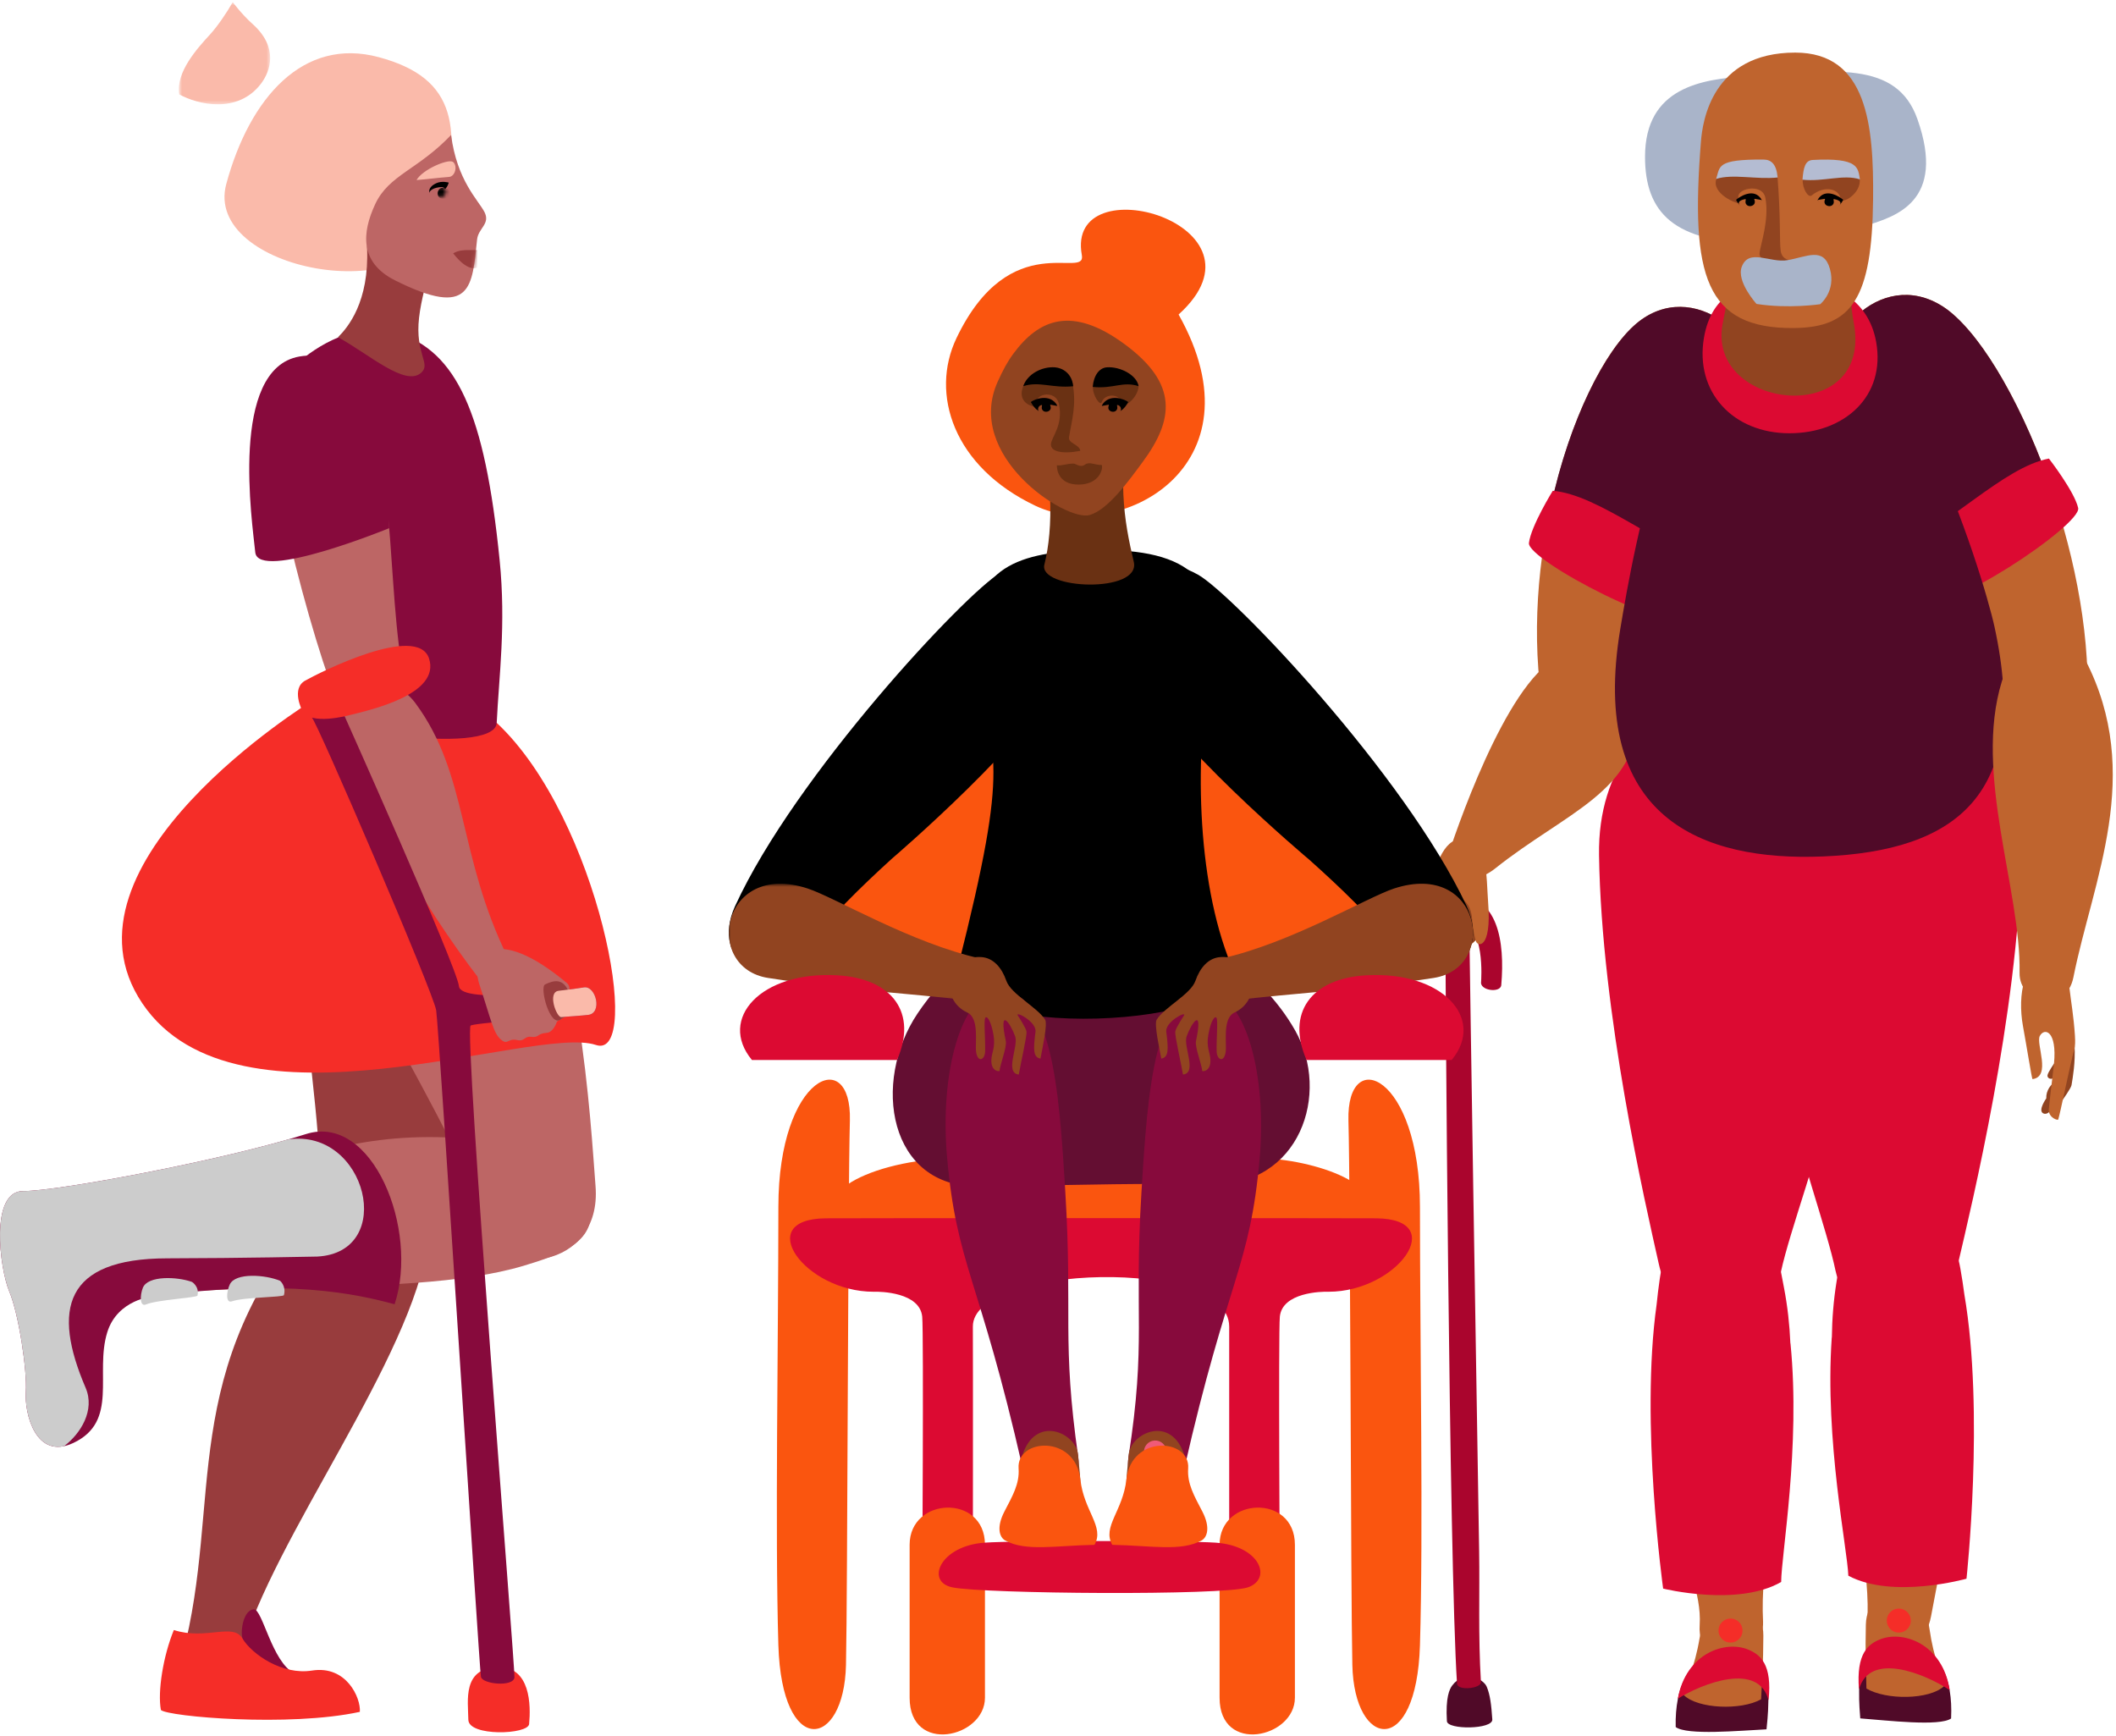<?xml version="1.0" encoding="UTF-8"?>
<svg width="601px" height="493px" viewBox="0 0 601 493" version="1.1" xmlns="http://www.w3.org/2000/svg" xmlns:xlink="http://www.w3.org/1999/xlink">
    <!-- Generator: Sketch 63.1 (92452) - https://sketch.com -->
    <title>Group 2</title>
    <desc>Created with Sketch.</desc>
    <defs>
        <polygon id="path-1" points="0 0.612 77.513 0.612 77.513 33.875 0 33.875"></polygon>
        <path d="M3.345,20.005 C-0.367,27.99 -1.203,36.521 8.991,41.628 L8.991,41.628 C30.895,52.602 30.867,43.372 32.294,30.014 L32.294,30.014 C32.64,26.784 36.166,25.587 34.358,22.16 L34.358,22.16 C32.55,18.734 26.583,13.237 24.91,0.332 L24.91,0.332 C15.502,10.242 7.232,11.642 3.345,20.005" id="path-3"></path>
        <path d="M3.345,20.005 C-0.367,27.99 -1.203,36.521 8.991,41.628 L8.991,41.628 C30.895,52.602 30.867,43.372 32.294,30.014 L32.294,30.014 C32.64,26.784 36.166,25.587 34.358,22.16 L34.358,22.16 C32.55,18.734 26.583,13.237 24.91,0.332 L24.91,0.332 C15.502,10.242 7.232,11.642 3.345,20.005" id="path-5"></path>
        <path d="M3.345,20.005 C-0.367,27.99 -1.203,36.521 8.991,41.628 L8.991,41.628 C30.895,52.602 30.867,43.372 32.294,30.014 L32.294,30.014 C32.64,26.784 36.166,25.587 34.358,22.16 L34.358,22.16 C32.55,18.734 26.583,13.237 24.91,0.332 L24.91,0.332 C15.502,10.242 7.232,11.642 3.345,20.005" id="path-7"></path>
        <path d="M0.765,1.664 C0.765,1.664 1.933,3.07 4.076,2.936 L4.076,2.936 C5.798,2.874 5.851,0.391 4.382,0.12 L4.382,0.12 C1.758,0.208 0.878,1.199 0.765,1.664" id="path-9"></path>
        <path d="M3.345,20.005 C-0.367,27.99 -1.203,36.521 8.991,41.628 L8.991,41.628 C30.895,52.602 30.867,43.372 32.294,30.014 L32.294,30.014 C32.64,26.784 36.166,25.587 34.358,22.16 L34.358,22.16 C32.55,18.734 26.583,13.237 24.91,0.332 L24.91,0.332 C15.502,10.242 7.232,11.642 3.345,20.005" id="path-11"></path>
        <polygon id="path-13" points="0.578 0.612 26.523 0.612 26.523 29.627 0.578 29.627"></polygon>
    </defs>
    <g id="Page-1" stroke="none" stroke-width="1" fill="none" fill-rule="evenodd">
        <g id="Group-2">
            <path d="M464.569,206.359 C464.569,206.359 452.387,265.444 520.163,265.444 C576.705,265.444 563.961,199.129 563.961,199.129 L464.569,206.359 Z" id="Fill-1" fill="#AF144B" fill-rule="nonzero"></path>
            <path d="M499.393,113.832 C495.435,140.113 479.061,174.53 464.757,193.667 C460.474,199.398 454.933,204.591 448.902,204.59 C443.764,204.588 438.081,201.556 437.285,194.002 C432.798,151.429 449.317,104.939 464.752,91.915 C480.726,78.438 502.066,96.084 499.393,113.832" id="Fill-3" fill="#BF642E" fill-rule="nonzero"></path>
            <path d="M464.753,91.915 C455.924,99.365 445.739,119.322 440.543,143.556 C439.829,146.888 462.226,158.732 485.882,161.835 C492.28,145.097 497.366,127.294 499.393,113.832 C502.066,96.084 480.727,78.438 464.753,91.915" id="Fill-5" fill="#500A28" fill-rule="nonzero"></path>
            <path d="M444.81,194.714 C445,192.838 446.683,191.4 448.551,191.66 C450.195,191.888 451.881,192.681 451.606,195.401 C451.416,197.277 449.741,198.645 447.864,198.455 C445.988,198.265 444.62,196.59 444.81,194.714" id="Fill-9" fill="#F05A78" fill-rule="nonzero"></path>
            <path d="M434.256,154.223 C433.685,159.033 475.805,181.247 482.111,176.068 C488.417,170.888 488.88,161.239 488.88,161.239 C471.464,155.749 454.219,140.474 441.025,139.394 C441.025,139.394 434.828,149.413 434.256,154.223" id="Fill-11" fill="#DC0A32" fill-rule="nonzero"></path>
            <path d="M578.672,193.469 C577.562,194.994 577.898,197.13 579.422,198.24 C580.946,199.349 583.081,199.012 584.192,197.488 C585.302,195.963 584.966,193.827 583.442,192.717 C581.917,191.607 579.782,191.944 578.672,193.469" id="Fill-15" fill="#F52D28" fill-rule="nonzero"></path>
            <path d="M579.7,278.01 C578.223,279.182 577.975,281.33 579.146,282.808 C580.318,284.285 582.465,284.532 583.943,283.36 C585.42,282.188 585.668,280.039 584.497,278.562 C583.325,277.085 581.178,276.838 579.7,278.01" id="Fill-17" fill="#F05A78" fill-rule="nonzero"></path>
            <path d="M553.814,431.637 C552.193,439.994 550.346,448.963 548.479,459.008 C545.875,473.009 530.213,469.415 530.455,458.639 C530.638,450.48 529.408,442.043 527.745,433.25 L553.814,431.637 Z" id="Fill-19" fill="#BF642E" fill-rule="nonzero"></path>
            <path d="M524.975,447.533 C537.583,454.277 558.537,448.388 558.537,448.388 C558.537,448.388 563.679,401.052 557.928,367.641 L557.928,367.631 C557.621,365.278 557.253,362.87 556.815,360.398 C553.968,344.244 544.304,341.981 534.399,342.707 C524.441,343.452 523.367,353.217 521.64,363.956 C520.77,369.351 520.361,374.616 520.298,379.767 C520.274,379.86 520.261,379.942 520.258,380.025 C518.265,409.223 524.709,439.882 524.975,447.533" id="Fill-21" fill="#DC0A32" fill-rule="nonzero"></path>
            <path d="M541.435,355.965 C541.207,354.093 539.505,352.759 537.633,352.987 C535.76,353.215 534.427,354.918 534.655,356.79 C534.883,358.662 536.585,359.995 538.457,359.767 C540.33,359.54 541.663,357.838 541.435,355.965" id="Fill-23" fill="#F05A78" fill-rule="nonzero"></path>
            <path d="M542.655,460.09 C542.428,458.218 540.726,456.884 538.854,457.112 C536.981,457.34 535.648,459.043 535.875,460.915 C536.104,462.787 537.806,464.12 539.678,463.893 C541.551,463.665 542.884,461.963 542.655,460.09" id="Fill-25" fill="#F05A78" fill-rule="nonzero"></path>
            <path d="M574.161,243.214 C573.032,288.377 560.078,342.014 556.093,359.052 C549.939,385.367 524.348,375.446 521.352,360.964 C516.551,337.755 489.311,273.791 502.818,228.657 C517.017,181.214 575.415,193.027 574.161,243.214" id="Fill-27" fill="#DC0A32" fill-rule="nonzero"></path>
            <path d="M543.134,233.753 C542.955,231.875 541.288,230.498 539.411,230.677 C537.533,230.856 536.156,232.523 536.335,234.4 C536.513,236.278 538.18,237.655 540.058,237.476 C541.936,237.297 543.313,235.63 543.134,233.753" id="Fill-29" fill="#F05A78" fill-rule="nonzero"></path>
            <path d="M528.361,488.06 C528.177,485.697 527.223,475.218 529.76,470.346 C531.723,466.576 535.475,462.917 546.739,468.574 C550.435,470.43 554.753,476.039 554.164,488.083 C550.859,490.401 536.116,488.644 528.361,488.06" id="Fill-33" fill="#500A28" fill-rule="nonzero"></path>
            <path d="M530.116,479.575 C529.973,472.327 529.768,469.943 529.95,461.464 C530.096,454.652 534.857,452.921 539.775,453.272 C543.032,453.505 546.97,455.288 548.017,462.58 C549.309,471.58 551.288,474.459 552.129,478.93 C547.997,482.774 535.725,482.914 530.116,479.575" id="Fill-35" fill="#BF642E" fill-rule="nonzero"></path>
            <path d="M535.895,460.173 C535.956,458.288 537.534,456.809 539.419,456.87 C541.304,456.931 542.783,458.508 542.722,460.394 C542.661,462.279 541.083,463.757 539.198,463.696 C537.313,463.635 535.834,462.058 535.895,460.173" id="Fill-37" fill="#F52D28" fill-rule="nonzero"></path>
            <path d="M528.003,479.844 C531.021,468.803 546.981,475.515 553.773,480.025 C551.73,466.868 540.626,463.108 534.223,465.525 C530.649,466.874 527.161,469.544 528.003,479.844" id="Fill-39" fill="#DC0A32" fill-rule="nonzero"></path>
            <path d="M454.166,242.902 C454.863,288.073 467.305,341.832 471.126,358.907 C477.029,385.279 502.713,375.603 505.847,361.151 C510.87,337.989 538.72,274.288 525.645,229.028 C511.9,181.45 453.391,192.705 454.166,242.902" id="Fill-41" fill="#DC0A32" fill-rule="nonzero"></path>
            <path d="M485.282,233.737 C485.479,231.861 487.159,230.5 489.035,230.697 C490.91,230.893 492.272,232.573 492.075,234.449 C491.878,236.325 490.198,237.686 488.322,237.489 C486.447,237.293 485.085,235.613 485.282,233.737" id="Fill-43" fill="#F05A78" fill-rule="nonzero"></path>
            <path d="M486.333,356.981 C486.53,355.105 488.21,353.744 490.086,353.941 C491.961,354.138 493.323,355.817 493.126,357.693 C492.929,359.569 491.249,360.93 489.373,360.733 C487.498,360.537 486.136,358.857 486.333,356.981" id="Fill-45" fill="#F05A78" fill-rule="nonzero"></path>
            <path d="M476.588,434.306 C478.463,442.61 483.348,452.579 482.754,461.501 C481.808,475.711 501.328,471.348 500.758,460.585 C500.327,452.434 501.3,443.964 502.694,435.124 L476.588,434.306 Z" id="Fill-47" fill="#BF642E" fill-rule="nonzero"></path>
            <path d="M505.898,449.316 C493.501,456.44 472.377,451.192 472.377,451.192 C472.377,451.192 465.798,404.034 470.529,370.464 L470.528,370.454 C470.764,368.092 471.058,365.675 471.421,363.191 C473.775,346.957 483.365,344.401 493.288,344.826 C503.264,345.267 504.635,354.995 506.688,365.676 C507.721,371.042 508.29,376.292 508.51,381.44 C508.537,381.531 508.553,381.613 508.558,381.696 C511.439,410.82 505.931,441.66 505.898,449.316" id="Fill-49" fill="#DC0A32" fill-rule="nonzero"></path>
            <path d="M488.608,462.406 C488.779,460.528 490.44,459.143 492.318,459.314 C494.196,459.484 495.581,461.145 495.41,463.024 C495.239,464.902 493.578,466.286 491.7,466.116 C489.822,465.945 488.437,464.284 488.608,462.406" id="Fill-53" fill="#F05A78" fill-rule="nonzero"></path>
            <path d="M585.745,312.54 C585.745,312.54 588.223,309.096 588.37,308.201 C588.746,305.915 589.478,301.828 589.24,296.994 C589.24,296.994 585.986,309.166 585.745,312.54" id="Fill-55" fill="#914420" fill-rule="nonzero"></path>
            <path d="M583.583,301.831 C583.583,301.831 581.666,304.519 581.538,305.41 C581.411,306.302 582.805,307.036 583.829,305.612 C584.852,304.188 583.574,307.395 583.097,307.738 C582.62,308.08 581.097,309.628 581.193,311.961 C581.193,311.961 578.829,315.281 580.237,316.16 C581.646,317.039 583.144,314.54 583.144,314.54 L585.317,304.433 L583.583,301.831 Z" id="Fill-57" fill="#914420" fill-rule="nonzero"></path>
            <path d="M588.54,300.483 C587.592,304.288 585.153,316.159 584.593,317.956 C584.489,318.294 582.003,317.53 581.89,315.345 C581.919,314.415 583.261,303.406 583.388,302.109 C584.298,292.753 580.678,291.789 579.359,294.236 C578.189,296.405 582.721,305.789 577.279,306.493 C577.115,306.514 575.585,296.97 574.58,291.467 C573.769,287.031 573.842,282.132 575.009,278.503 C577.364,271.168 586.899,272.528 587.84,281.1 C588.158,283.988 588.997,288.776 589.332,294.089 C589.583,298.091 589.013,297.828 588.54,300.483" id="Fill-59" fill="#BF642E" fill-rule="nonzero"></path>
            <path d="M581.254,276.193 C583.167,275.903 584.953,277.218 585.243,279.132 C585.533,281.045 584.217,282.831 582.304,283.121 C580.391,283.411 578.605,282.095 578.315,280.182 C578.025,278.269 579.341,276.483 581.254,276.193" id="Fill-61" fill="#BF642E" fill-rule="nonzero"></path>
            <path d="M465.055,202.803 C465.355,224.637 444.683,230.716 424.698,246.64 C417.801,252.135 408.614,250.72 412.156,240.354 C417.371,225.088 433.091,183.331 447.728,185.932 C460.475,188.196 464.928,193.511 465.055,202.803" id="Fill-63" fill="#BF642E" fill-rule="nonzero"></path>
            <path d="M520.331,113.37 C527.806,138.874 549.05,179.201 565.81,196.229 C570.829,201.327 577.021,205.724 582.997,204.906 C588.087,204.21 593.116,198.751 592.883,191.159 C591.573,148.37 568.745,97.789 551.69,86.972 C534.041,75.778 515.283,96.147 520.331,113.37" id="Fill-69" fill="#BF642E" fill-rule="nonzero"></path>
            <path d="M551.691,86.972 C561.446,93.159 573.087,112.361 581.512,135.67 C582.67,138.875 563.229,152.834 540.209,159.107 C531.607,143.387 524.161,126.435 520.332,113.37 C515.284,96.147 534.042,75.778 551.691,86.972" id="Fill-71" fill="#500A28" fill-rule="nonzero"></path>
            <path d="M585.162,194.731 C584.72,192.898 582.858,191.701 581.042,192.211 C579.444,192.66 577.881,193.672 578.522,196.331 C578.964,198.164 580.808,199.293 582.641,198.851 C584.475,198.409 585.604,196.565 585.162,194.731" id="Fill-75" fill="#BF642E" fill-rule="nonzero"></path>
            <path d="M590.253,144.268 C591.332,148.989 551.808,175.55 544.987,171.069 C538.167,166.588 536.682,157.042 536.682,157.042 C553.417,149.736 568.944,132.715 581.948,130.242 C581.948,130.242 589.174,139.546 590.253,144.268" id="Fill-77" fill="#DC0A32" fill-rule="nonzero"></path>
            <path d="M460.228,178.475 C451.166,232.51 483.577,244.655 517.749,243.25 C555.577,241.696 576.859,225.714 566.495,178.039 C563.255,163.135 538.654,83.082 507.587,83.082 C476.521,83.082 463.889,156.645 460.228,178.475" id="Fill-79" fill="#500A28" fill-rule="nonzero"></path>
            <path d="M505.082,59.587 C505.37,57.723 507.115,56.445 508.979,56.734 C510.843,57.022 512.12,58.767 511.832,60.63 C511.544,62.495 509.799,63.772 507.935,63.483 C506.071,63.195 504.794,61.451 505.082,59.587" id="Fill-89" fill="#E6998D" fill-rule="nonzero"></path>
            <path d="M532.883,97.137 C535.6,112.394 524.105,123.054 508.221,123.054 C492.336,123.054 481.309,111.45 483.976,95.883 C486.096,83.509 495.039,79.372 507.593,79.372 C520.148,79.372 530.682,84.777 532.883,97.137" id="Fill-91" fill="#DC0A32" fill-rule="nonzero"></path>
            <path d="M492.088,60.532 C491.491,49.671 504.249,46.821 509.493,47.427 C532.258,50.058 522.931,72.946 526.492,91.512 C532.317,121.885 484.238,116.576 489.321,91.701 C492.59,75.702 492.685,71.393 492.088,60.532" id="Fill-93" fill="#914420" fill-rule="nonzero"></path>
            <path d="M504.716,61.785 C505.004,59.921 506.749,58.644 508.613,58.932 C510.477,59.221 511.754,60.965 511.466,62.829 C511.178,64.693 509.433,65.97 507.569,65.682 C505.705,65.394 504.428,63.649 504.716,61.785" id="Fill-95" fill="#E89E91" fill-rule="nonzero"></path>
            <path d="M496.005,21.651 C483.497,22.517 467.232,24.714 467.232,44.545 C467.232,60.294 475.347,69.043 499.841,69.043 C511.203,69.043 522.87,66.437 530.533,63.939 C538.195,61.442 552.879,57.278 544.598,33.829 C538.672,17.047 520.784,19.937 496.005,21.651" id="Fill-97" fill="#A9B4C9" fill-rule="nonzero"></path>
            <path d="M509.887,14.938 C486.224,14.938 483.564,34.523 483.111,40.224 C480.084,78.331 484.356,93.419 509.577,93.169 C525.969,93.007 531.728,84.833 532.007,56.55 C532.213,35.673 530.379,14.938 509.887,14.938" id="Fill-99" fill="#BF642E" fill-rule="nonzero"></path>
            <path d="M504.845,50.055 C505.798,61.849 505.39,68.466 505.754,71.166 C506.068,73.49 507.653,73.695 508.308,73.864 C502.793,74.904 499.571,73.984 499.758,71.866 C499.945,69.747 502.638,62.277 501.394,56.12 C500.412,51.258 490.298,54.093 494.923,57.839 C493.057,58.105 486.051,54.883 487.491,50.829 C489.741,44.498 504.323,43.597 504.845,50.055" id="Fill-101" fill="#914420" fill-rule="nonzero"></path>
            <path d="M512.02,50.971 C511.849,53.459 513.563,56.325 514.569,55.507 C518.297,52.472 522.41,53.656 522.774,56.488 C522.992,58.18 528.702,55.051 528.2,50.829 C523.912,48.662 515.909,48.363 512.02,50.971" id="Fill-103" fill="#914420" fill-rule="nonzero"></path>
            <path d="M516.266,78.816 C513.672,78.866 512.901,77.873 510.595,78.481 C508.775,78.962 505.961,78.452 505.035,78.452 C502.441,78.452 501.873,79.017 499.809,78.895 C499.742,79.625 501.076,83.13 507.731,83.13 C514.386,83.13 516.58,80.048 516.266,78.816" id="Fill-105" fill="#914420" fill-rule="nonzero"></path>
            <path d="M514.851,45.432 C527.96,44.731 527.707,47.635 528.265,50.944 C523.6,49.427 518.032,51.667 511.949,51.042 C512.232,47.638 512.689,45.548 514.851,45.432" id="Fill-107" fill="#B4BCD2" fill-rule="nonzero"></path>
            <path d="M504.905,50.412 C498.823,51.037 492.095,49.303 487.429,50.82 C488.612,47.285 487.37,45.222 500.925,45.321 C503.088,45.336 504.549,46.609 504.905,50.412" id="Fill-109" fill="#B4BCD2" fill-rule="nonzero"></path>
            <path d="M500.389,56.803 C498.276,53.019 493.974,55.972 493.079,56.763 C494.24,58.9 495.375,59.436 498.162,58.646 C499.426,58.288 500.389,56.803 500.389,56.803" id="Fill-111" fill="#000000" fill-rule="nonzero"></path>
            <path d="M498.31,57.83 C498.675,57.062 497.995,56.407 498.38,56.474 C499.282,56.63 500.389,56.803 500.389,56.803 C500.389,56.803 500.001,57.923 498.891,58.84 C497.153,60.275 494.635,59.331 493.998,58.157 C493.378,57.013 495.129,56.66 495.67,56.556 C496.211,56.452 495.308,57.42 496.129,58.208 C496.761,58.813 497.962,58.56 498.31,57.83" id="Fill-113" fill="#BF642E" fill-rule="nonzero"></path>
            <path d="M516.229,56.803 C518.342,53.019 522.644,55.972 523.539,56.763 C522.378,58.9 521.243,59.436 518.456,58.646 C517.192,58.288 516.229,56.803 516.229,56.803" id="Fill-115" fill="#000000" fill-rule="nonzero"></path>
            <path d="M518.308,57.83 C517.943,57.062 518.622,56.407 518.238,56.474 C517.335,56.63 516.229,56.803 516.229,56.803 C516.229,56.803 516.617,57.923 517.727,58.84 C519.465,60.275 521.983,59.331 522.62,58.157 C523.24,57.013 521.489,56.66 520.948,56.556 C520.407,56.452 521.31,57.42 520.489,58.208 C519.856,58.813 518.656,58.56 518.308,57.83" id="Fill-117" fill="#BF642E" fill-rule="nonzero"></path>
            <path d="M516.984,86.4 C516.984,86.4 521.522,82.758 519.754,76.399 C517.985,70.04 513.245,72.936 507.715,73.893 C502.719,74.758 496.725,70.42 494.704,75.772 C493.123,79.962 498.899,86.322 498.899,86.322 C507.988,87.758 516.984,86.4 516.984,86.4" id="Fill-119" fill="#A9B4C9" fill-rule="nonzero"></path>
            <path d="M501.735,491.165 C501.98,488.807 503.206,478.357 500.797,473.421 C498.932,469.601 495.277,465.846 483.869,471.208 C480.126,472.968 475.664,478.463 475.94,490.518 C479.183,492.921 493.968,491.548 501.735,491.165" id="Fill-121" fill="#500A28" fill-rule="nonzero"></path>
            <path d="M500.201,482.638 C500.533,475.395 500.799,473.019 500.838,464.537 C500.868,457.723 496.154,455.868 491.229,456.093 C487.966,456.241 483.983,457.922 482.747,465.184 C481.222,474.147 479.169,476.974 478.212,481.422 C482.243,485.371 494.508,485.83 500.201,482.638" id="Fill-123" fill="#BF642E" fill-rule="nonzero"></path>
            <path d="M494.928,463.092 C494.916,461.206 493.377,459.687 491.49,459.699 C489.604,459.711 488.086,461.249 488.098,463.135 C488.11,465.022 489.649,466.541 491.534,466.529 C493.421,466.517 494.94,464.978 494.928,463.092" id="Fill-125" fill="#F52D28" fill-rule="nonzero"></path>
            <path d="M502.306,482.961 C499.576,471.846 483.446,478.141 476.54,482.473 C478.924,469.373 490.122,465.902 496.46,468.485 C499.997,469.927 503.415,472.686 502.306,482.961" id="Fill-127" fill="#DC0A32" fill-rule="nonzero"></path>
            <path d="M413.421,254.324 C425.399,254.282 427.477,267.319 426.4,279.783 C426.196,282.14 420.135,281.37 420.676,278.762 C420.676,278.762 421.978,261.614 414.087,262.392 C411.584,262.639 413.421,254.324 413.421,254.324" id="Fill-129" fill="#AA052D" fill-rule="nonzero"></path>
            <path d="M422.666,256.274 C422.113,249.369 422.843,237.074 414.274,238.394 C409.088,239.193 407.062,248.763 405.409,253.909 C403.863,258.722 403.863,259.156 413.94,268.401 C414.199,268.639 416.45,270.102 419.111,267.017 C419.374,268.955 423.77,270.06 422.666,256.274" id="Fill-131" fill="#BF642E" fill-rule="nonzero"></path>
            <path d="M419.109,267.017 C419.109,267.017 418.344,264.515 418.138,261.183 C417.915,257.585 416.414,255.975 414.949,255.174 C414.087,254.704 412.739,254.438 411.095,255.684 C408.812,257.413 407.863,260.159 411.444,263.813 C415.779,268.236 416.3,269.89 419.109,267.017" id="Fill-133" fill="#914420" fill-rule="nonzero"></path>
            <path d="M412.055,243.793 C411.966,245.684 413.427,247.29 415.318,247.379 C417.209,247.468 418.814,246.007 418.904,244.116 C418.993,242.225 417.532,240.62 415.641,240.53 C413.75,240.441 412.144,241.902 412.055,243.793" id="Fill-135" fill="#BF642E" fill-rule="nonzero"></path>
            <path d="M422.268,479.063 C421.31,476.785 415.936,474.138 412.473,478.707 C411.702,479.724 410.543,482.084 410.96,488.858 C411.113,491.341 424.04,491.223 423.852,488.363 C423.573,484.126 423.226,481.341 422.268,479.063" id="Fill-137" fill="#500A28" fill-rule="nonzero"></path>
            <path d="M417.353,263.645 C417.353,271.203 419.363,395.265 420.116,440.624 C420.31,452.335 419.817,464.339 420.625,477.748 C420.736,479.582 413.973,480.306 413.834,478.195 C411.557,443.56 410.514,272.623 410.514,263.645 C410.514,254.667 417.353,256.087 417.353,263.645" id="Fill-139" fill="#AA052D" fill-rule="nonzero"></path>
            <path d="M241.391,318.247 C240.812,339.733 240.742,452.132 240.281,472.878 C239.75,496.769 222.05,499.382 221.079,467.284 C220.108,435.187 221.079,380.404 221.079,342.815 C221.079,305.226 241.97,296.762 241.391,318.247" id="Fill-358" fill="#FA550F" fill-rule="nonzero"></path>
            <path d="M382.992,318.247 C383.571,339.733 383.641,452.132 384.102,472.878 C384.633,496.769 402.333,499.382 403.304,467.284 C404.275,435.187 403.304,380.404 403.304,342.815 C403.304,305.226 382.413,296.762 382.992,318.247" id="Fill-360" fill="#FA550F" fill-rule="nonzero"></path>
            <path d="M383.072,346.38 C367.645,354.032 260.778,353.484 243.55,347.459 C226.507,341.499 244.74,329.976 269.254,328.988 C293.767,328 341.577,328.581 358.504,328.988 C375.431,329.395 398.499,338.728 383.072,346.38" id="Fill-362" fill="#FA550F" fill-rule="nonzero"></path>
            <path d="M381.808,269.733 C366.381,277.385 261.987,275.758 244.759,269.733 C227.716,263.773 244.092,208.974 268.606,207.986 C293.119,206.998 340.929,207.579 357.856,207.986 C374.783,208.393 397.235,262.081 381.808,269.733" id="Fill-364" fill="#FA550F" fill-rule="nonzero"></path>
            <path d="M377.356,366.881 C375.292,366.801 364.196,367.057 363.508,373.961 C363.068,378.393 363.508,452.097 363.508,452.097 L349.124,453.377 C349.124,453.377 349.113,384.129 349.124,376.793 C349.155,356.846 276.159,359.235 276.318,376.793 C276.384,384.129 276.318,453.377 276.318,453.377 L261.934,452.097 C261.934,452.097 262.374,378.393 261.934,373.961 C261.246,367.057 250.15,366.801 248.086,366.881 C228.598,366.881 213.606,346.233 234.51,346.025 C243.43,345.945 382.02,345.945 390.932,346.025 C411.836,346.233 396.844,366.881 377.356,366.881" id="Fill-366" fill="#DC0A32" fill-rule="nonzero"></path>
            <path d="M315.888,355.027 L315.888,355.035 L306.32,355.035 C309.52,355.027 312.712,355.027 315.888,355.027" id="Fill-368" fill="#DC0A32" fill-rule="nonzero"></path>
            <path d="M306.32,355.035 C300.84,355.035 314.546,355.035 309.122,355.043 L309.122,355.027 C314.554,355.027 300.848,355.027 306.32,355.035" id="Fill-370" fill="#DC0A32" fill-rule="nonzero"></path>
            <path d="M279.753,438.744 L279.753,482.19 C279.753,493.583 258.358,498.402 258.358,482.19 L258.358,438.744 C258.358,425.1 279.753,424.251 279.753,438.744" id="Fill-372" fill="#FA550F" fill-rule="nonzero"></path>
            <path d="M367.788,438.744 L367.788,482.19 C367.788,493.583 346.393,498.402 346.393,482.19 L346.393,438.744 C346.393,425.1 367.788,424.251 367.788,438.744" id="Fill-374" fill="#FA550F" fill-rule="nonzero"></path>
            <path d="M354.442,450.841 C347.472,453.237 279.611,452.705 270.491,450.841 C262.777,449.264 266.987,439.017 279.682,438.145 C288.619,437.529 336.314,437.529 345.25,438.145 C357.946,439.017 361.411,448.445 354.442,450.841" id="Fill-376" fill="#DC0A32" fill-rule="nonzero"></path>
            <path d="M271.675,96.012 C264.079,111.876 270.803,132.606 294.094,143.652 C317.387,154.699 359.253,132.888 334.752,89.327 C363.163,63.671 302.491,46.504 307.272,72.459 C308.592,79.634 286.928,64.159 271.675,96.012" id="Fill-378" fill="#FA550F" fill-rule="nonzero"></path>
            <path d="M302.31,190.366 C294.366,208.813 253.252,243.942 253.252,243.942 C244.199,252.183 235.733,260.498 229.18,269.048 C226.075,273.108 218.349,278.121 212.216,274.601 C207.468,271.877 205.167,265.257 208.783,257.353 C225.803,220.151 274.41,168.255 284.209,162.637 C301.708,152.608 310.387,171.621 302.31,190.366" id="Fill-380" fill="#000000" fill-rule="nonzero"></path>
            <path d="M285.981,180.936 C285.473,178.786 286.806,176.63 288.957,176.123 C291.109,175.614 293.264,176.946 293.772,179.099 C294.28,181.25 292.947,183.405 290.796,183.912 C288.644,184.421 286.489,183.088 285.981,180.936" id="Fill-382" fill="#F05A78" fill-rule="nonzero"></path>
            <path d="M222.407,259.699 C224.018,261.212 224.097,263.745 222.584,265.356 C221.07,266.968 218.537,267.047 216.927,265.533 C215.315,264.02 215.236,261.487 216.75,259.876 C218.263,258.264 220.796,258.185 222.407,259.699" id="Fill-384" fill="#F05A78" fill-rule="nonzero"></path>
            <path d="M343.852,336.444 C323.406,336.012 313.154,336.444 278.116,336.975 C252.316,337.366 247.521,307.341 260.597,287.864 C289.829,244.321 347.791,257.405 367.829,292.624 C378.067,310.62 369.155,336.979 343.852,336.444" id="Fill-386" fill="#640E32" fill-rule="nonzero"></path>
            <path d="M343.941,188.502 C349.04,161.338 333.733,155.054 306.449,156.369 C286.881,157.311 273.63,163.101 277.442,187.854 C281.854,216.501 287.384,214.064 272.117,274.492 C266.579,296.41 357.09,292.212 349.624,273.961 C339.634,249.54 339.284,213.312 343.941,188.502" id="Fill-388" fill="#000000" fill-rule="nonzero"></path>
            <path d="M285.789,316.695 C286.224,314.528 288.334,313.124 290.501,313.559 C292.668,313.994 294.072,316.104 293.637,318.271 C293.202,320.438 291.092,321.842 288.925,321.407 C286.758,320.972 285.354,318.862 285.789,316.695" id="Fill-390" fill="#F05A78" fill-rule="nonzero"></path>
            <path d="M334.222,318.957 C334.657,316.79 336.767,315.386 338.934,315.821 C341.101,316.256 342.505,318.366 342.07,320.533 C341.635,322.7 339.525,324.104 337.358,323.669 C335.191,323.233 333.787,321.124 334.222,318.957" id="Fill-392" fill="#F05A78" fill-rule="nonzero"></path>
            <path d="M296.633,160.341 C299.155,150.359 299.442,133.599 293.41,114.27 C291.568,108.367 297.294,100.057 307.056,99.758 C318.943,99.394 322.525,109.886 321.595,114.288 C317.081,135.642 319.248,147.8 322.019,159.563 C324.154,168.625 294.83,167.48 296.633,160.341" id="Fill-394" fill="#6A3113" fill-rule="nonzero"></path>
            <path d="M357.777,329.011 C355.026,360.186 348.741,362.749 336.332,417.285 C333.046,431.725 318.827,424.729 320.521,413.812 C325.632,380.843 322.074,373.907 324.178,339.039 C326,308.853 328.031,281.014 343.503,282.101 C353.68,282.815 359.885,305.136 357.777,329.011" id="Fill-399" fill="#870A3C" fill-rule="nonzero"></path>
            <path d="M331.736,417.461 C331.575,415.532 329.88,414.099 327.951,414.26 C326.022,414.421 324.589,416.115 324.75,418.044 C324.911,419.974 326.606,421.407 328.535,421.246 C330.464,421.085 331.897,419.39 331.736,417.461" id="Fill-401" fill="#F05A78" fill-rule="nonzero"></path>
            <path d="M309.473,146.286 C314.722,144.774 320.592,136.568 324.521,131.251 C333.456,119.162 334.653,109.011 319.504,97.815 C304.356,86.619 295.003,90.742 287.844,100.428 C286.071,102.826 284.918,105.028 283.419,108.305 C273.746,129.435 302.786,148.212 309.473,146.286" id="Fill-405" fill="#914420" fill-rule="nonzero"></path>
            <path d="M304.625,108.836 C305.839,115.02 304.368,119.564 303.632,124.171 C303.341,125.989 306.709,126.251 306.817,128.057 C301.454,129.069 298.32,128.174 298.502,126.114 C298.683,124.054 301.995,120.822 300.786,114.835 C299.829,110.106 292.512,112.146 294.844,115.515 C293.029,115.774 288.752,114.22 290.644,109.627 C293.134,103.584 303.411,102.652 304.625,108.836" id="Fill-407" fill="#6A3113" fill-rule="nonzero"></path>
            <path d="M310.427,109.824 C310.26,112.243 312.486,115.425 312.906,114.235 C313.85,111.56 318.327,111.825 318.681,114.579 C318.893,116.225 323.179,113.199 323.392,109.692 C319.222,107.585 314.209,107.287 310.427,109.824" id="Fill-409" fill="#6A3113" fill-rule="nonzero"></path>
            <path d="M312.933,132.059 C310.924,132.124 309.478,131.001 308.153,131.964 C306.828,132.927 305.615,131.67 304.898,131.67 C302.889,131.67 301.788,132.318 300.189,132.161 C300.137,133.103 300.492,137.632 306.324,137.632 C312.155,137.632 313.372,133.249 312.933,132.059" id="Fill-411" fill="#6A3113" fill-rule="nonzero"></path>
            <path d="M300.3,115.186 C298.267,111.543 293.644,113.427 292.783,114.188 C293.899,116.245 295.509,117.809 298.192,117.049 C299.408,116.705 300.3,115.186 300.3,115.186" id="Fill-413" fill="#000000" fill-rule="nonzero"></path>
            <path d="M298.334,116.263 C298.686,115.524 298.031,114.894 298.401,114.958 C299.27,115.108 300.367,115.313 300.367,115.313 C300.367,115.313 299.97,116.365 298.893,117.235 C297.716,118.187 295.669,118.061 295.056,116.93 C294.459,115.83 295.272,115.137 295.793,115.036 C296.314,114.936 295.444,115.869 296.235,116.627 C296.844,117.21 297.999,116.966 298.334,116.263" id="Fill-415" fill="#914420" fill-rule="nonzero"></path>
            <path d="M312.933,115.186 C314.967,111.543 319.589,113.427 320.451,114.188 C319.334,116.245 317.725,117.809 315.042,117.049 C313.826,116.705 312.933,115.186 312.933,115.186" id="Fill-417" fill="#000000" fill-rule="nonzero"></path>
            <path d="M314.9,116.263 C314.548,115.524 315.203,114.894 314.833,114.958 C313.964,115.108 312.867,115.313 312.867,115.313 C312.867,115.313 313.264,116.365 314.341,117.235 C315.518,118.187 317.565,118.061 318.178,116.93 C318.775,115.83 317.961,115.137 317.441,115.036 C316.92,114.936 317.79,115.869 316.999,116.627 C316.39,117.21 315.234,116.966 314.9,116.263" id="Fill-419" fill="#914420" fill-rule="nonzero"></path>
            <path d="M314.359,104.329 C318.076,104.057 322.854,106.459 323.398,109.677 C318.859,108.202 316.274,110.501 310.359,109.893 C310.634,106.582 312.26,104.482 314.359,104.329" id="Fill-421" fill="#000000" fill-rule="nonzero"></path>
            <path d="M304.814,109.7 C298.898,110.308 295.172,108.202 290.634,109.677 C291.784,106.239 295.919,104.057 299.636,104.329 C301.734,104.482 304.467,106.001 304.814,109.7" id="Fill-423" fill="#000000" fill-rule="nonzero"></path>
            <path d="M268.981,328.542 C271.733,359.717 278.017,362.28 290.426,416.816 C293.712,431.256 307.79,424.65 306.251,413.875 C301.533,380.848 304.685,373.438 302.58,338.57 C300.758,308.384 298.728,280.545 283.255,281.632 C273.079,282.347 266.874,304.667 268.981,328.542" id="Fill-425" fill="#870A3C" fill-rule="nonzero"></path>
            <path d="M295.079,417.461 C295.24,415.532 296.935,414.099 298.864,414.26 C300.793,414.421 302.226,416.115 302.065,418.044 C301.904,419.974 300.21,421.407 298.28,421.246 C296.351,421.085 294.918,419.39 295.079,417.461" id="Fill-427" fill="#F05A78" fill-rule="nonzero"></path>
            <path d="M305.088,428.164 C307.361,421.75 307.083,422.663 306.189,413.091 C305.62,406.994 294.04,401.562 290.295,413.548 C287.75,421.693 295.239,416.273 292.13,422.352 C302.974,427.152 303,434.055 305.088,428.164" id="Fill-434" fill="#914420" fill-rule="nonzero"></path>
            <path d="M301.856,412.603 C302.002,410.838 300.689,409.29 298.925,409.145 C297.161,408.999 295.613,410.312 295.467,412.076 C295.322,413.84 296.634,415.389 298.398,415.534 C300.162,415.679 301.71,414.367 301.856,412.603" id="Fill-436" fill="#914420" fill-rule="nonzero"></path>
            <path d="M289.304,417.044 C288.697,408.514 305.451,407.361 306.858,420.216 C307.84,429.196 313.794,433.627 310.862,438.767 C299.819,438.973 291.32,440.723 285.512,437.532 C283.891,436.641 282.935,433.85 285.274,429.315 C287.51,424.979 289.622,421.507 289.304,417.044" id="Fill-438" fill="#FA550F" fill-rule="nonzero"></path>
            <path d="M321.69,428.164 C319.417,421.75 319.695,422.663 320.589,413.091 C321.158,406.994 332.738,401.562 336.483,413.548 C339.028,421.693 331.539,416.273 334.648,422.352 C323.804,427.152 323.778,434.055 321.69,428.164" id="Fill-443" fill="#914420" fill-rule="nonzero"></path>
            <path d="M324.921,412.603 C324.775,410.838 326.088,409.29 327.852,409.145 C329.616,408.999 331.164,410.312 331.31,412.076 C331.455,413.84 330.143,415.389 328.379,415.534 C326.615,415.679 325.066,414.367 324.921,412.603" id="Fill-445" fill="#F05A78" fill-rule="nonzero"></path>
            <path d="M337.473,417.044 C338.08,408.514 321.326,407.361 319.92,420.216 C318.937,429.196 312.983,433.627 315.915,438.767 C326.959,438.973 335.457,440.723 341.265,437.532 C342.886,436.641 343.842,433.85 341.504,429.315 C339.267,424.979 337.155,421.507 337.473,417.044" id="Fill-447" fill="#FA550F" fill-rule="nonzero"></path>
            <g id="Fill-449-Clipped" transform="translate(207, 250.388)">
                <mask id="mask-2" fill="white">
                    <use xlink:href="#path-1"></use>
                </mask>
                <g id="path-23"></g>
                <path d="M22.424,1.971 C30.134,4.496 51.965,17.574 71.534,21.863 C81.629,24.075 77.763,34.877 68.674,33.8 C49.504,31.528 35.346,31.095 11.188,27.372 C-7.378,24.511 -2.297,-6.128 22.424,1.971" id="Fill-449" fill="#914420" fill-rule="nonzero" mask="url(#mask-2)"></path>
            </g>
            <path d="M281.308,275.612 C282.956,277.085 283.098,279.615 281.625,281.263 C280.152,282.911 277.622,283.053 275.974,281.581 C274.326,280.108 274.184,277.577 275.657,275.929 C277.13,274.281 279.66,274.139 281.308,275.612" id="Fill-452" fill="#F05A78" fill-rule="nonzero"></path>
            <path d="M274.736,287.578 C278.233,289.195 276.882,296.289 277.24,298.755 C277.7,301.923 279.716,301.1 279.803,298.636 C279.914,295.469 279.39,289.9 279.827,289.117 C280.265,288.333 281.459,289.826 282.166,293.875 C282.822,297.622 281.572,298.946 281.568,301.234 C281.565,303.948 283.252,304.344 283.894,304.203 C284.036,302.276 286.036,297.401 285.668,295.67 C283.61,285.971 286.817,290.189 288.349,294.399 C289.291,297.284 285.262,304.726 289.363,305.198 C289.861,302.178 291.748,294.07 291.553,292.955 C291.358,291.841 289.034,288.36 289.034,288.36 C288.461,287.112 294.471,290.266 294.111,293.039 C293.452,298.138 293.442,300.313 295.519,300.661 C296.036,297.946 297.603,290.854 296.842,289.614 C294.693,286.106 287.161,282.408 285.824,278.557 C284.546,274.876 282.139,271.982 278.582,271.822 C268.646,271.374 266.601,283.817 274.736,287.578" id="Fill-454" fill="#914420" fill-rule="nonzero"></path>
            <path d="M279.123,276.154 C281.037,276.871 282.007,279.003 281.29,280.917 C280.573,282.83 278.441,283.8 276.528,283.084 C274.614,282.367 273.644,280.235 274.361,278.321 C275.077,276.408 277.209,275.437 279.123,276.154" id="Fill-456" fill="#914420" fill-rule="nonzero"></path>
            <path d="M322.412,191.107 C330.52,209.482 371.946,244.243 371.946,244.243 C381.072,252.403 389.612,260.641 396.241,269.133 C399.382,273.165 407.153,278.109 413.254,274.534 C417.978,271.768 420.22,265.127 416.533,257.256 C399.182,220.208 350.114,168.748 340.265,163.217 C322.677,153.345 314.168,172.435 322.412,191.107" id="Fill-458" fill="#000000" fill-rule="nonzero"></path>
            <path d="M338.656,181.532 C339.145,179.376 337.793,177.233 335.637,176.744 C333.481,176.256 331.338,177.607 330.849,179.763 C330.361,181.919 331.712,184.062 333.868,184.551 C336.024,185.039 338.167,183.688 338.656,181.532" id="Fill-460" fill="#000000" fill-rule="nonzero"></path>
            <path d="M402.931,259.724 C401.333,261.252 401.277,263.786 402.805,265.383 C404.332,266.98 406.866,267.037 408.463,265.509 C410.061,263.981 410.118,261.448 408.59,259.85 C407.062,258.253 404.528,258.196 402.931,259.724" id="Fill-462" fill="#F05A78" fill-rule="nonzero"></path>
            <path d="M395.94,252.359 C388.23,254.884 366.398,267.962 346.83,272.251 C336.735,274.463 340.6,285.265 349.69,284.188 C368.86,281.916 383.017,281.483 407.175,277.76 C425.742,274.899 420.66,244.26 395.94,252.359" id="Fill-464" fill="#914420" fill-rule="nonzero"></path>
            <path d="M344.055,275.612 C342.407,277.085 342.265,279.615 343.738,281.263 C345.211,282.911 347.741,283.053 349.389,281.581 C351.037,280.108 351.179,277.577 349.706,275.929 C348.233,274.281 345.703,274.139 344.055,275.612" id="Fill-466" fill="#F05A78" fill-rule="nonzero"></path>
            <path d="M350.628,287.578 C347.131,289.195 348.482,296.289 348.123,298.755 C347.663,301.923 345.647,301.1 345.561,298.636 C345.449,295.469 345.973,289.9 345.536,289.117 C345.099,288.333 343.905,289.826 343.197,293.875 C342.542,297.622 343.791,298.946 343.795,301.234 C343.798,303.948 342.111,304.344 341.469,304.203 C341.327,302.276 339.327,297.401 339.695,295.67 C341.754,285.971 338.546,290.189 337.015,294.399 C336.072,297.284 340.101,304.726 336,305.198 C335.503,302.178 333.616,294.07 333.811,292.955 C334.006,291.841 336.33,288.36 336.33,288.36 C336.903,287.112 330.893,290.266 331.252,293.039 C331.912,298.138 331.921,300.313 329.844,300.661 C329.327,297.946 327.761,290.854 328.521,289.614 C330.67,286.106 338.202,282.408 339.54,278.557 C340.818,274.876 343.225,271.982 346.782,271.822 C356.718,271.374 358.762,283.817 350.628,287.578" id="Fill-468" fill="#914420" fill-rule="nonzero"></path>
            <path d="M346.24,276.154 C344.326,276.871 343.356,279.003 344.073,280.917 C344.79,282.83 346.922,283.8 348.835,283.084 C350.749,282.367 351.719,280.235 351.003,278.321 C350.286,276.408 348.154,275.437 346.24,276.154" id="Fill-470" fill="#914420" fill-rule="nonzero"></path>
            <path d="M213.568,301.06 L254.777,301.06 C260.597,287.865 253.677,277.911 237.812,277.005 C216.125,275.767 203.851,289.342 213.568,301.06" id="Fill-472" fill="#DC0A32" fill-rule="nonzero"></path>
            <path d="M412.31,301.06 L371.101,301.06 C365.281,287.865 372.202,277.911 388.067,277.005 C409.753,275.767 422.027,289.342 412.31,301.06" id="Fill-474" fill="#DC0A32" fill-rule="nonzero"></path>
            <g id="Group">
                <path d="M64.269,52.255 C70.921,27.73 86.127,10.479 107.564,16.232 C130.047,22.264 131.322,36.505 124.894,62.358 C118.466,88.21 57.617,76.778 64.269,52.255" id="Fill-247" fill="#FABAAA" fill-rule="nonzero"></path>
                <path d="M143.308,237.058 C147.906,278.754 128.704,333.626 123.746,349.765 C116.089,374.691 87.564,363.346 90.178,349.318 C94.994,323.472 76.934,249.892 86.087,222.581 C97.597,188.239 137.981,188.749 143.308,237.058" id="Fill-249" fill="#983C3D" fill-rule="nonzero"></path>
                <path d="M119.888,226.743 C119.752,224.928 118.17,223.568 116.355,223.704 C114.54,223.841 113.18,225.422 113.316,227.237 C113.453,229.052 115.034,230.412 116.849,230.276 C118.664,230.139 120.024,228.557 119.888,226.743" id="Fill-251" fill="#F05A78" fill-rule="nonzero"></path>
                <path d="M109.922,347.286 C109.786,345.472 108.204,344.111 106.389,344.247 C104.574,344.384 103.214,345.965 103.35,347.78 C103.487,349.595 105.068,350.955 106.883,350.819 C108.698,350.682 110.058,349.101 109.922,347.286" id="Fill-253" fill="#F05A78" fill-rule="nonzero"></path>
                <path d="M93.08,194.937 C75.859,207.157 67.764,233.06 80.413,252.937 C102.393,287.475 141.737,254.717 140.882,206.234 C140.419,180.009 110.301,182.717 93.08,194.937" id="Fill-255" fill="#F52D28" fill-rule="nonzero"></path>
                <path d="M113.033,224.69 C112.888,222.876 114.241,221.288 116.056,221.143 C117.87,220.999 119.458,222.352 119.602,224.166 C119.747,225.98 118.394,227.567 116.58,227.712 C114.766,227.857 113.178,226.504 113.033,224.69" id="Fill-257" fill="#E89E91" fill-rule="nonzero"></path>
                <path d="M90.548,342.709 C49.789,389.617 63.474,426.09 51.791,470.244 C48.23,483.702 65.546,485.836 67.176,475.427 C71.857,445.545 111.672,394.475 120.325,359.172 C122.857,348.843 125.609,339.638 117.045,335.213 C108.526,330.81 101.042,330.631 90.548,342.709" id="Fill-259" fill="#983C3D" fill-rule="nonzero"></path>
                <path d="M56.037,472.639 C57.003,471.097 59.037,470.63 60.579,471.596 C62.121,472.562 62.588,474.595 61.622,476.138 C60.656,477.68 58.622,478.147 57.08,477.181 C55.538,476.215 55.071,474.181 56.037,472.639" id="Fill-261" fill="#F05A78" fill-rule="nonzero"></path>
                <path d="M104.437,346.489 C105.403,344.947 107.437,344.48 108.979,345.446 C110.521,346.412 110.988,348.445 110.022,349.988 C109.056,351.53 107.022,351.997 105.48,351.031 C103.938,350.065 103.471,348.031 104.437,346.489" id="Fill-263" fill="#F05A78" fill-rule="nonzero"></path>
                <path d="M145.128,225.005 C164.989,261.954 167.799,320.017 169.147,336.846 C171.098,361.212 140.672,362.976 137.848,348.99 C132.647,323.217 88.374,261.736 86.646,232.983 C84.474,196.828 122.117,182.196 145.128,225.005" id="Fill-265" fill="#BD6665" fill-rule="nonzero"></path>
                <path d="M119.55,224.2 C118.745,222.568 116.769,221.898 115.137,222.703 C113.505,223.509 112.835,225.485 113.64,227.117 C114.446,228.748 116.422,229.418 118.053,228.613 C119.685,227.807 120.355,225.832 119.55,224.2" id="Fill-267" fill="#F05A78" fill-rule="nonzero"></path>
                <path d="M155.399,339.719 C154.593,338.087 152.618,337.417 150.986,338.222 C149.354,339.028 148.684,341.003 149.489,342.635 C150.295,344.267 152.27,344.937 153.902,344.132 C155.534,343.326 156.204,341.351 155.399,339.719" id="Fill-269" fill="#F05A78" fill-rule="nonzero"></path>
                <path d="M88.407,199.198 C88.407,199.198 13.594,245.262 40.449,285.009 C67.304,324.756 151.55,290.841 169.262,296.794 C182.875,301.369 170.077,232.409 141.079,205.307 C141.079,205.307 100.89,187.265 88.407,199.198" id="Fill-271" fill="#F52D28" fill-rule="nonzero"></path>
                <path d="M112.66,94.437 C96.207,89.241 72.555,108.081 71.972,126.131 C71.177,150.792 115.629,156.541 88.407,199.198 C83.471,206.932 140.607,215.218 141.079,205.307 C141.708,192.095 143.757,177.486 141.904,159.048 C137.683,117.062 129.683,99.812 112.66,94.437" id="Fill-273" fill="#870A3C" fill-rule="nonzero"></path>
                <path d="M85.43,114.417 C85.708,112.619 87.391,111.386 89.19,111.664 C90.988,111.942 92.221,113.626 91.943,115.424 C91.665,117.223 89.981,118.455 88.183,118.177 C86.384,117.899 85.152,116.215 85.43,114.417" id="Fill-275" fill="#E89E91" fill-rule="nonzero"></path>
                <path d="M96.009,95.773 C98.762,93.037 104.908,85.782 104.259,70.381 C104.044,65.295 115.596,56.344 121.563,63.654 C125.698,68.718 120.217,79.795 119.027,90.206 C117.834,100.648 122.526,103.257 119.624,105.869 C115.149,109.897 104.965,100.714 96.009,95.773" id="Fill-277" fill="#983C3D" fill-rule="nonzero"></path>
                <path d="M111.358,68.525 C111.636,66.727 113.32,65.494 115.118,65.773 C116.917,66.05 118.149,67.734 117.871,69.532 C117.593,71.331 115.909,72.563 114.111,72.285 C112.312,72.007 111.08,70.324 111.358,68.525" id="Fill-279" fill="#E89E91" fill-rule="nonzero"></path>
                <path d="M147.871,325.492 C86.791,314.051 62.246,344.302 18.246,356.552 C4.835,360.286 11.751,376.304 21.555,372.447 C49.702,361.373 113.894,369.894 148.726,359.506 C158.918,356.467 168.084,352.985 167.738,344.56 C167.344,334.979 163.598,328.438 147.871,325.492" id="Fill-281" fill="#BD6665" fill-rule="nonzero"></path>
                <path d="M151.634,339.387 C153.453,339.44 154.884,340.958 154.831,342.778 C154.777,344.596 153.259,346.028 151.44,345.974 C149.621,345.921 148.19,344.403 148.243,342.584 C148.297,340.764 149.815,339.333 151.634,339.387" id="Fill-285" fill="#BD6665" fill-rule="nonzero"></path>
                <path d="M101.998,112.039 C113.703,133.236 109.088,172.335 116.223,199.38 C117.296,203.449 116.39,208.656 111.009,210.872 C106.843,212.587 102.035,211.722 98.578,205.457 C91.104,191.914 74.314,129.841 76.573,113.726 C78.877,97.282 93.876,97.331 101.998,112.039" id="Fill-287" fill="#BD6665" fill-rule="nonzero"></path>
                <path d="M87.598,117.895 C85.942,117.14 85.212,115.186 85.966,113.53 C86.721,111.874 88.675,111.144 90.331,111.898 C91.987,112.653 92.718,114.607 91.963,116.263 C91.208,117.919 89.254,118.65 87.598,117.895" id="Fill-289" fill="#F05A78" fill-rule="nonzero"></path>
                <path d="M106.78,198.989 C108.577,198.704 110.265,199.93 110.55,201.727 C110.835,203.525 109.609,205.213 107.812,205.498 C106.014,205.782 104.326,204.556 104.041,202.759 C103.757,200.962 104.983,199.274 106.78,198.989" id="Fill-291" fill="#F05A78" fill-rule="nonzero"></path>
                <path d="M72.501,156.867 C73.33,165.235 110.545,150.01 110.545,150.01 C110.545,150.01 110.322,96.822 85.035,101.256 C65.053,104.759 71.672,148.499 72.501,156.867" id="Fill-293" fill="#870A3C" fill-rule="nonzero"></path>
                <path d="M65.01,468.389 C71.357,473.811 78.493,479.244 99.153,480.818 C99.69,484.288 97.256,486.328 92.142,486.697 C84.723,487.232 69.75,487.274 64.944,487.245 C60.138,487.217 53.149,488.076 50.914,484.205 C48.18,479.47 49.679,476.282 51.106,472.135 C53.748,464.462 61.069,465.023 65.01,468.389" id="Fill-295" fill="#BD6665" fill-rule="nonzero"></path>
                <path d="M55.59,473.785 C55.827,471.981 57.481,470.71 59.286,470.947 C61.09,471.183 62.361,472.838 62.124,474.642 C61.887,476.447 60.233,477.718 58.428,477.481 C56.624,477.244 55.353,475.589 55.59,473.785" id="Fill-297" fill="#F05A78" fill-rule="nonzero"></path>
                <path d="M68.848,465.284 C69.443,467.473 73.191,476.257 75.311,478.733 C79.126,483.189 82.304,479.915 83.618,475.272 C77.21,472.084 74.551,456.903 72.079,457.077 C69.163,457.283 68.253,463.095 68.848,465.284" id="Fill-299" fill="#870A3C" fill-rule="nonzero"></path>
                <path d="M68.838,465.331 C71.575,469.879 80.168,475.813 88.602,474.474 C98.428,472.913 102.523,482.308 102.203,486.202 C82.117,490.584 47.731,487.544 45.7,485.678 C44.716,480.446 46.364,470.276 49.377,462.962 C58.53,465.921 66.124,460.821 68.838,465.331" id="Fill-304" fill="#F52D28" fill-rule="nonzero"></path>
                <path d="M135.506,68.014 C134.079,81.372 134.106,90.602 112.202,79.628 C102.008,74.521 102.845,65.991 106.556,58.005 C110.443,49.642 118.714,48.242 128.121,38.332 C129.794,51.237 135.761,56.734 137.569,60.16 C139.377,63.587 135.851,64.784 135.506,68.014" id="Fill-306" fill="#BD6665" fill-rule="nonzero"></path>
                <g id="Group-311" transform="translate(103.211, 38)">
                    <g id="Fill-309-Clipped">
                        <mask id="mask-4" fill="white">
                            <use xlink:href="#path-3"></use>
                        </mask>
                        <g id="path-5"></g>
                        <path d="M34.417,32.602 C31.725,33.672 28.467,32.206 25.5,33.957 C30.177,39.943 32.636,37.812 32.636,37.812 C32.636,37.812 37.608,31.334 34.417,32.602" id="Fill-309" fill="#983C3D" fill-rule="nonzero" mask="url(#mask-4)"></path>
                    </g>
                </g>
                <g id="Group-314" transform="translate(103.211, 38)">
                    <g id="Fill-312-Clipped">
                        <mask id="mask-6" fill="white">
                            <use xlink:href="#path-5"></use>
                        </mask>
                        <g id="path-7"></g>
                        <path d="M24.243,13.86 C24.243,13.86 23.819,15.643 22.586,16.064 C21.353,16.484 18.765,16.664 18.765,16.664 C18.765,16.664 18.178,15.256 20.623,14.073 C22.293,13.265 24.243,13.86 24.243,13.86" id="Fill-312" fill="#000000" fill-rule="nonzero" mask="url(#mask-6)"></path>
                    </g>
                </g>
                <g id="Group-317" transform="translate(103.211, 38)">
                    <g id="Fill-315-Clipped">
                        <mask id="mask-8" fill="white">
                            <use xlink:href="#path-7"></use>
                        </mask>
                        <g id="path-9"></g>
                        <path d="M22.381,15.12 C19.758,15.208 18.878,16.2 18.765,16.664 C18.765,16.664 19.933,18.069 22.076,17.936 C23.799,17.874 23.851,15.391 22.381,15.12" id="Fill-315" fill="#BD6665" fill-rule="nonzero" mask="url(#mask-8)"></path>
                    </g>
                </g>
                <g id="Fill-319-Clipped" transform="translate(121.211, 53)">
                    <mask id="mask-10" fill="white">
                        <use xlink:href="#path-9"></use>
                    </mask>
                    <g id="path-11"></g>
                    <path d="M4.721,3.584 C5.499,3.634 6.465,3.183 6.512,1.957 C6.548,0.997 5.884,0.41 4.968,0.301 C3.961,0.182 3.34,0.762 3.145,1.518 C2.869,2.581 3.637,3.515 4.721,3.584" id="Fill-319" fill="#000000" fill-rule="nonzero" mask="url(#mask-10)"></path>
                </g>
                <g id="Fill-322-Clipped" transform="translate(103.211, 38)">
                    <mask id="mask-12" fill="white">
                        <use xlink:href="#path-11"></use>
                    </mask>
                    <g id="path-13"></g>
                    <path d="M24.314,12.251 C21.159,12.481 17.799,12.944 15.095,13.136 C16.825,10.118 23.907,7.152 25.356,7.939 C26.804,8.725 26.234,12.111 24.314,12.251" id="Fill-322" fill="#FABAAA" fill-rule="nonzero" mask="url(#mask-12)"></path>
                </g>
                <path d="M112.185,67.067 C112.708,65.323 114.545,64.335 116.288,64.858 C118.031,65.38 119.02,67.218 118.497,68.962 C117.974,70.704 116.137,71.692 114.394,71.171 C112.651,70.647 111.662,68.809 112.185,67.067" id="Fill-325" fill="#BD6665" fill-rule="nonzero"></path>
                <path d="M117.961,199.671 C133.129,220.137 129.887,242.929 144.307,272.109 C148.076,279.737 140.99,284.374 136.397,278.4 C119.545,256.479 101.652,226.009 97.907,204.804 C95.907,193.482 110.773,189.972 117.961,199.671" id="Fill-327" fill="#BD6665" fill-rule="nonzero"></path>
                <path d="M144.336,275.547 C144.788,277.31 143.726,279.106 141.964,279.558 C140.201,280.01 138.405,278.948 137.953,277.186 C137.5,275.423 138.562,273.627 140.325,273.174 C142.088,272.722 143.883,273.784 144.336,275.547" id="Fill-329" fill="#F05A78" fill-rule="nonzero"></path>
                <path d="M110.505,201.319 C110.958,203.082 109.895,204.877 108.133,205.33 C106.37,205.782 104.574,204.72 104.122,202.957 C103.669,201.195 104.732,199.399 106.494,198.946 C108.257,198.494 110.053,199.556 110.505,201.319" id="Fill-331" fill="#BD6665" fill-rule="nonzero"></path>
                <path d="M133.022,488.454 C132.942,482.905 131.299,473.871 141.319,473.454 C150.774,473.251 150.774,484.462 150.285,489.666 C150.002,492.686 133.092,493.261 133.022,488.454" id="Fill-333" fill="#F52D28" fill-rule="nonzero"></path>
                <path d="M146.121,476.409 C145.858,479.205 137.051,478.355 136.597,476.27 C136.152,474.186 124.691,292.091 123.885,286.941 C123.079,281.792 89.617,204.029 88.574,203.821 L96.63,200.612 C96.63,200.612 129.861,274.776 130.353,280.097 C130.844,285.416 162.393,281.019 165.829,280.444 C169.265,279.87 171.181,287.747 167.083,288.246 C162.986,288.746 136.127,290.303 133.689,291.257 C131.659,292.053 146.346,474.021 146.121,476.409" id="Fill-335" fill="#870A3C" fill-rule="nonzero"></path>
                <path d="M85.868,201.89 C85.868,201.89 82.579,195.613 86.674,193.312 C90.769,191.012 118.65,176.921 121.874,187.071 C125.098,197.221 105.288,201.626 99.178,203.141 C99.178,203.141 88.052,206.173 85.868,201.89" id="Fill-337" fill="#F52D28" fill-rule="nonzero"></path>
                <path d="M158.136,290.284 C158.359,289.695 160.875,289.24 160.944,286.918 C161.061,282.996 162.705,280.615 160.974,279.17 C140.499,262.084 133.425,271.307 136.129,279.5 C139.528,289.793 140.09,293.274 142.174,295.164 C144.258,297.055 144.182,294.751 146.936,295.402 C148.955,295.88 148.939,294.28 150.71,294.478 C153.324,294.772 152.418,293.541 155.259,293.35 C157.212,293.218 158.136,290.284 158.136,290.284" id="Fill-339" fill="#BD6665" fill-rule="nonzero"></path>
                <path d="M160.944,286.918 L160.939,286.909 C160.205,286.078 162.149,283.019 161.378,281.339 C159.882,278.076 157.58,278.242 154.81,279.601 C153.169,280.407 156.274,292.226 159.402,289.422 C159.715,288.988 161.074,289.228 160.944,286.918" id="Fill-341" fill="#983C3D" fill-rule="nonzero"></path>
                <path d="M138.251,277.922 C139.146,279.515 141.162,280.081 142.755,279.186 C144.347,278.292 144.913,276.275 144.019,274.682 C143.124,273.089 141.108,272.524 139.515,273.419 C137.922,274.313 137.356,276.329 138.251,277.922" id="Fill-343" fill="#BD6665" fill-rule="nonzero"></path>
                <path d="M158.671,281.408 C161.962,281.029 164.521,280.663 165.83,280.444 C169.265,279.869 171.181,287.746 167.084,288.246 C165.477,288.442 160.746,288.775 159.41,288.872 C158.074,288.97 155.379,281.787 158.671,281.408" id="Fill-345" fill="#FABAAA" fill-rule="nonzero"></path>
                <g id="Fill-347-Clipped" transform="translate(50.211, 0)">
                    <mask id="mask-14" fill="white">
                        <use xlink:href="#path-13"></use>
                    </mask>
                    <g id="path-15"></g>
                    <path d="M9.427,9.809 C11.564,7.486 14.268,3.496 15.896,0.611 C15.896,0.611 18.386,3.999 21.549,6.836 C28.931,13.458 26.66,20.194 23.861,23.839 C17.287,32.402 5.943,29.722 0.695,26.8 C-0.356,20.507 5.921,13.621 9.427,9.809" id="Fill-347" fill="#FABAAA" fill-rule="nonzero" mask="url(#mask-14)"></path>
                </g>
                <path d="M7.338,395.387 C7.747,389.388 5.356,373.275 2.624,366.77 C-0.107,360.265 -2.942,338.201 6.618,338.285 C16.187,338.367 63.975,329.423 86.88,322.106 C105.789,316.066 119.073,349.244 112.077,370.436 C101.346,367.545 81.839,363.066 43.424,368.197 C43.424,368.197 33.387,369.01 30.47,378.384 C26.843,390.035 33.851,403.706 20.826,409.834 C10.14,414.861 6.917,401.377 7.338,395.387" id="Fill-350" fill="#870A3C" fill-rule="nonzero"></path>
                <path d="M79.551,363.773 C79.551,363.773 81.345,365.267 80.641,367.84 C80.471,368.461 69.061,368.434 65.915,369.596 C64.071,370.277 64.285,366.946 65.255,364.831 C66.843,361.372 75.437,362.041 79.551,363.773" id="Fill-354" fill="#CCCCCC" fill-rule="nonzero"></path>
                <path d="M90.094,356.892 C90.094,356.892 69.064,357.352 47.494,357.392 C18.174,357.442 14.804,371.982 24.314,394.152 C27.074,400.582 22.854,407.232 18.214,410.732 C9.614,412.582 6.954,400.852 7.334,395.382 C7.744,389.392 5.354,373.272 2.624,366.772 C-0.106,360.262 -2.946,338.202 6.614,338.282 C15.524,338.362 57.604,330.602 81.844,323.622 L81.854,323.622 C104.104,320.372 112.754,355.722 90.094,356.892" id="Fill-356" fill="#CCCCCC" fill-rule="nonzero"></path>
            </g>
            <path d="M54.524,364.093 C54.524,364.093 56.665,365.364 56.095,367.97 C55.957,368.598 44.561,369.164 41.48,370.488 C39.674,371.264 39.714,367.926 40.574,365.763 C41.98,362.227 50.326,362.577 54.524,364.093" id="Fill-352" fill="#CCCCCC" fill-rule="nonzero"></path>
            <path d="M568.566,193.561 C560.511,219.778 574.031,252.743 573.608,276.282 C573.449,285.099 586.774,288.271 588.912,277.527 C594.353,250.187 609.065,219.98 592.291,187.43 C586.36,175.921 573.456,177.644 568.566,193.561" id="Fill-13" fill="#BF642E" fill-rule="nonzero"></path>
        </g>
    </g>
</svg>